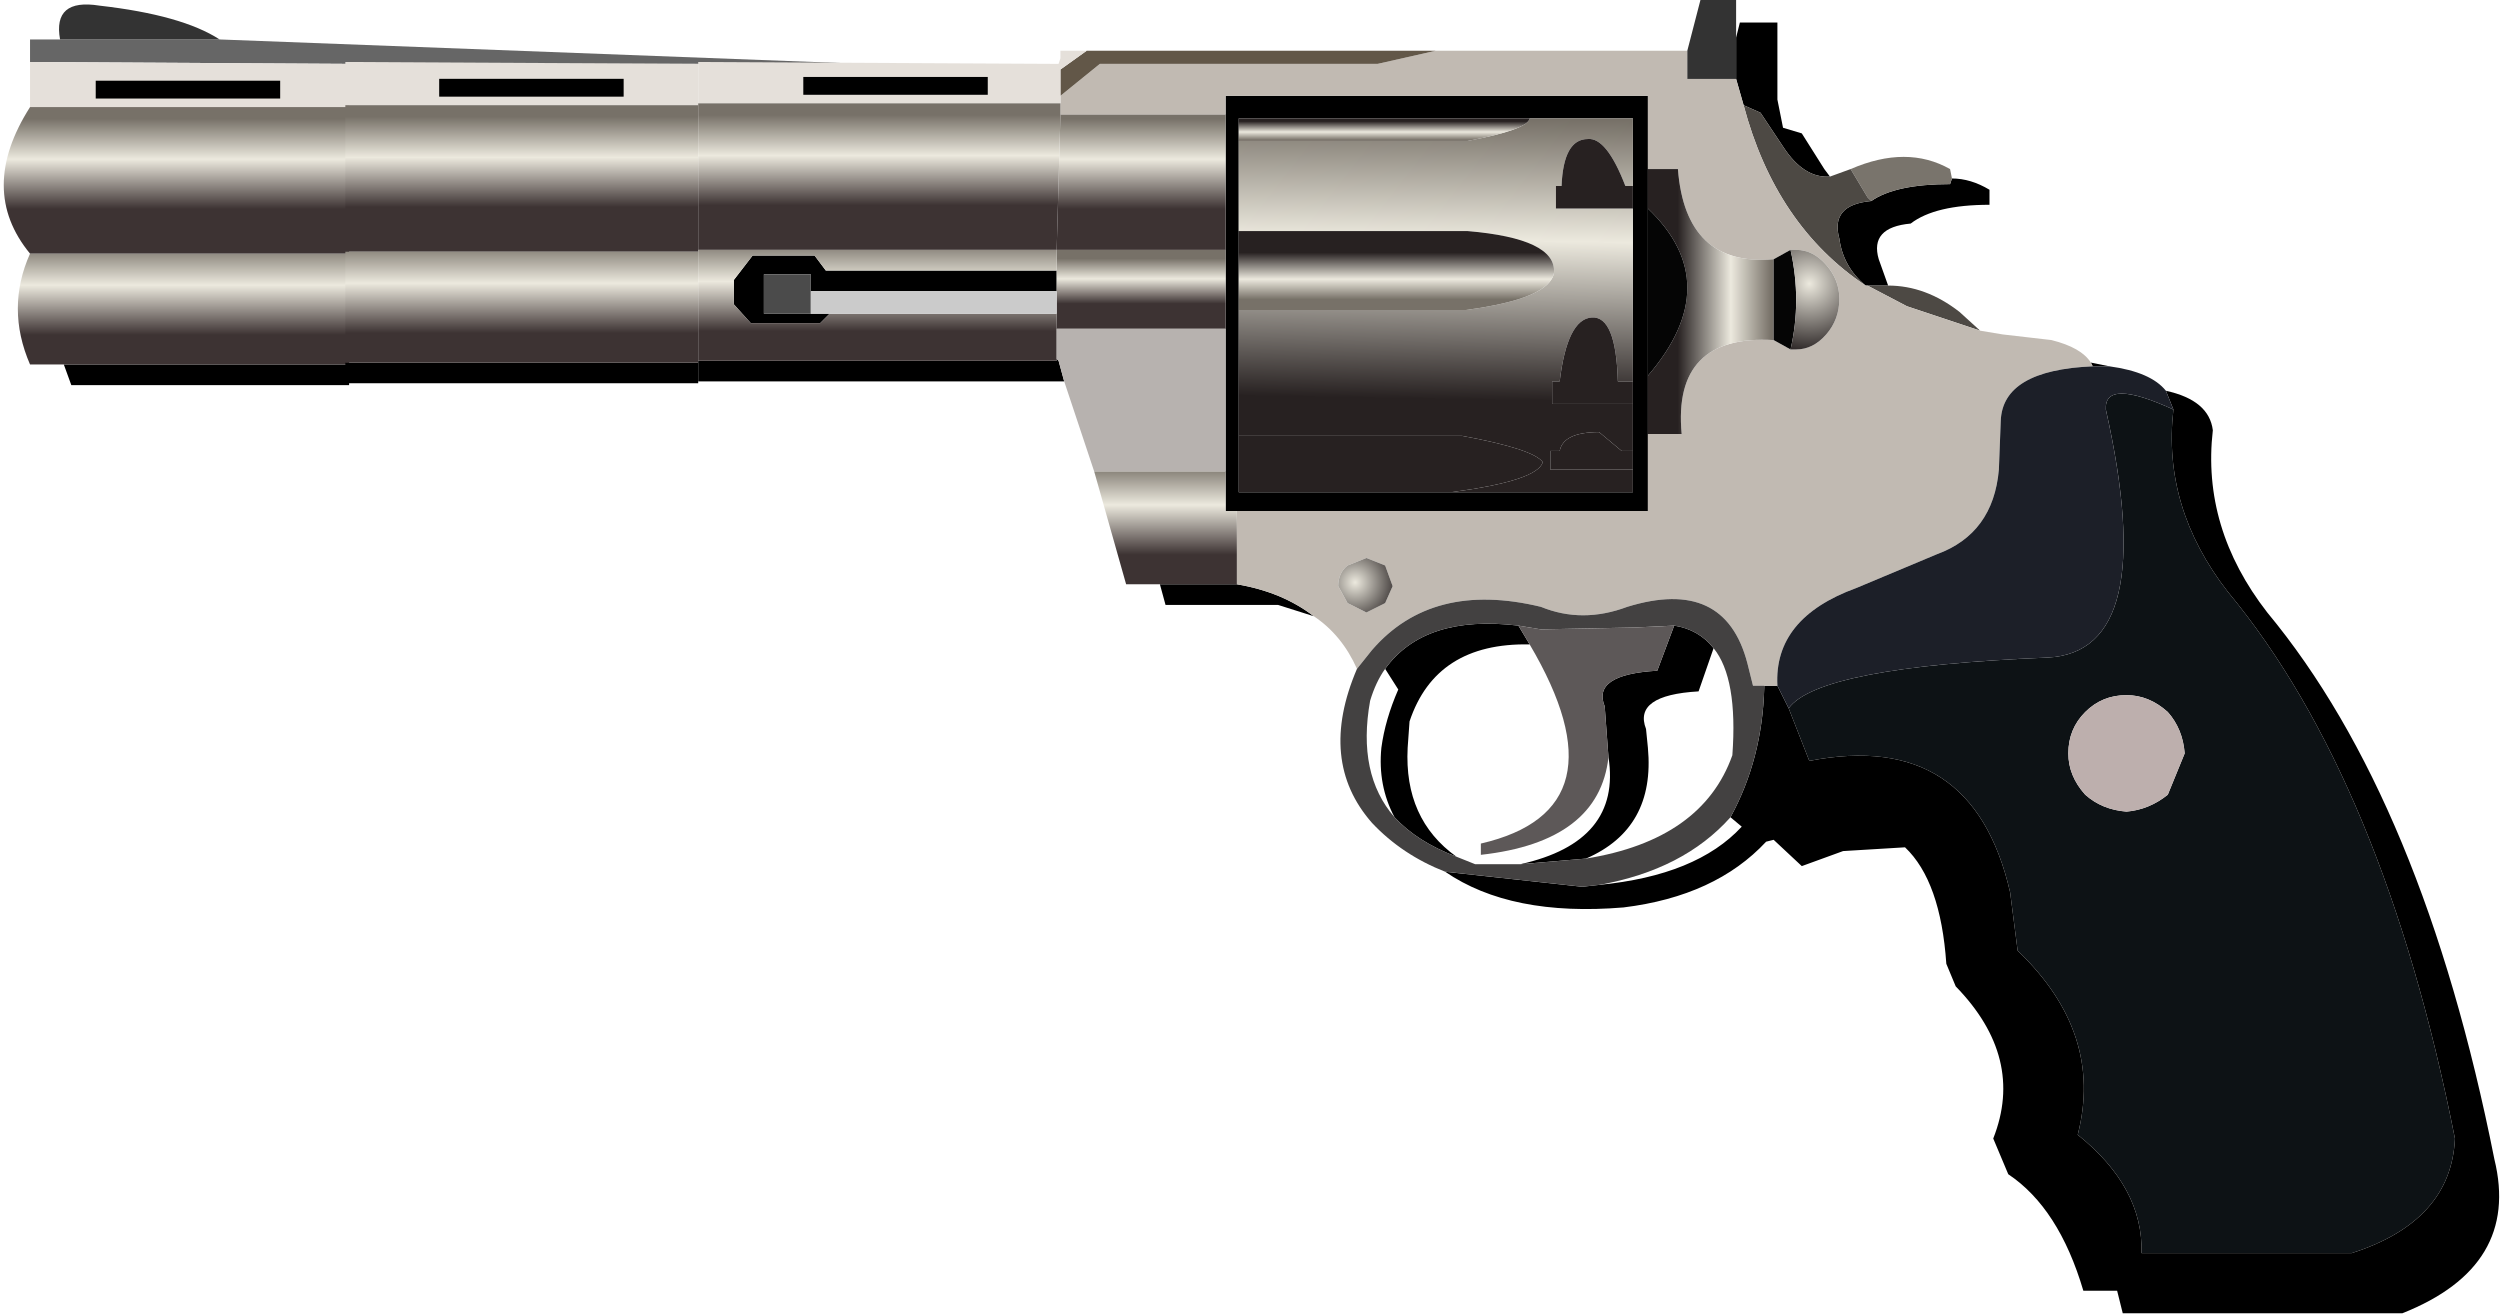 <?xml version="1.0" encoding="UTF-8" standalone="no"?>
<svg xmlns:xlink="http://www.w3.org/1999/xlink" height="35.05px" width="66.6px" xmlns="http://www.w3.org/2000/svg">
  <g transform="matrix(1.0, 0.0, 0.0, 1.0, 12.0, -21.05)">
    <use height="35.0" transform="matrix(1.0, 0.0, 0.0, 1.0, -12.0, 21.1)" width="66.0" xlink:href="#shape0"/>
    <use height="10.15" transform="matrix(1.0, 0.0, 0.0, 1.001, -11.9, 21.15)" width="22.9" xlink:href="#shape1"/>
    <use height="2.95" transform="matrix(4.914, 0.0, 0.0, 0.161, -9.45, 23.2)" width="1.0" xlink:href="#shape2"/>
    <use height="8.55" transform="matrix(1.0, 0.0, 0.0, 1.001, -2.8, 22.701)" width="9.4" xlink:href="#shape3"/>
    <use height="2.95" transform="matrix(4.914, 0.0, 0.0, 0.161, -0.3, 23.15)" width="1.0" xlink:href="#shape2"/>
    <use height="34.95" transform="matrix(1.0, 0.0, 0.0, 1.001, 6.6, 21.05)" width="48.0" xlink:href="#shape4"/>
    <use height="2.95" transform="matrix(4.914, 0.0, 0.0, 0.161, 9.4, 23.1)" width="1.0" xlink:href="#shape2"/>
  </g>
  <defs>
    <g id="shape0" transform="matrix(1.0, 0.0, 0.0, 1.0, 12.0, -21.1)">
      <path d="M54.0 56.1 L-12.0 56.1 -12.0 21.1 54.0 21.1 54.0 56.1" fill="#363747" fill-opacity="0.0" fill-rule="evenodd" stroke="none"/>
    </g>
    <g id="shape1" transform="matrix(1.0, 0.0, 0.0, 1.0, 0.0, 0.0)">
      <path d="M0.7 1.55 L0.7 0.95 1.5 0.95 5.75 0.95 22.9 1.6 9.2 1.6 0.7 1.55" fill="#666666" fill-rule="evenodd" stroke="none"/>
      <path d="M9.2 1.6 L9.2 2.75 0.7 2.75 0.7 1.55 9.2 1.6" fill="#e5e0da" fill-rule="evenodd" stroke="none"/>
      <path d="M9.2 9.6 L9.2 10.15 1.8 10.15 1.6 9.6 9.2 9.6" fill="#000000" fill-rule="evenodd" stroke="none"/>
      <path d="M9.2 6.65 L9.2 9.6 1.6 9.6 0.7 9.6 Q0.05 8.1 0.7 6.65 L9.2 6.65" fill="url(#gradient0)" fill-rule="evenodd" stroke="none"/>
      <path d="M9.2 2.75 L9.2 6.65 0.7 6.65 Q-0.7 4.95 0.7 2.75 L9.2 2.75" fill="url(#gradient1)" fill-rule="evenodd" stroke="none"/>
      <path d="M1.5 0.95 Q1.3 -0.15 2.55 0.05 4.75 0.3 5.75 0.95 L1.5 0.95" fill="#333333" fill-rule="evenodd" stroke="none"/>
    </g>
    <linearGradient gradientTransform="matrix(0.0, 0.002, -0.017, 0.0, 14.4, 8.05)" gradientUnits="userSpaceOnUse" id="gradient0" spreadMethod="pad" x1="-819.2" x2="819.2">
      <stop offset="0.0" stop-color="#777168"/>
      <stop offset="0.329" stop-color="#ece9de"/>
      <stop offset="0.733" stop-color="#3d3333"/>
    </linearGradient>
    <linearGradient gradientTransform="matrix(0.0, 0.002, -0.017, 0.0, 14.25, 4.7)" gradientUnits="userSpaceOnUse" id="gradient1" spreadMethod="pad" x1="-819.2" x2="819.2">
      <stop offset="0.0" stop-color="#777168"/>
      <stop offset="0.329" stop-color="#ece9de"/>
      <stop offset="0.733" stop-color="#3d3333"/>
    </linearGradient>
    <g id="shape2" transform="matrix(1.0, 0.0, 0.0, 1.0, 0.0, 0.0)">
      <path d="M0.0 2.95 L0.0 0.0 1.0 0.0 1.0 2.95 0.0 2.95" fill="#000000" fill-rule="evenodd" stroke="none"/>
    </g>
    <g id="shape3" transform="matrix(1.0, 0.0, 0.0, 1.0, 0.0, -0.55)">
      <path d="M9.4 1.7 L0.0 1.7 0.0 0.55 9.4 0.6 9.4 1.7" fill="#e5e0da" fill-rule="evenodd" stroke="none"/>
      <path d="M9.4 1.7 L9.4 5.6 0.0 5.6 0.0 1.7 9.4 1.7" fill="url(#gradient2)" fill-rule="evenodd" stroke="none"/>
      <path d="M9.4 8.55 L9.4 9.1 0.0 9.1 0.0 8.55 9.4 8.55" fill="#000000" fill-rule="evenodd" stroke="none"/>
      <path d="M0.0 5.6 L9.4 5.6 9.4 8.55 0.0 8.55 0.0 5.6" fill="url(#gradient3)" fill-rule="evenodd" stroke="none"/>
    </g>
    <linearGradient gradientTransform="matrix(0.0, 0.002, -0.017, 0.0, 5.05, 3.65)" gradientUnits="userSpaceOnUse" id="gradient2" spreadMethod="pad" x1="-819.2" x2="819.2">
      <stop offset="0.0" stop-color="#777168"/>
      <stop offset="0.329" stop-color="#ece9de"/>
      <stop offset="0.733" stop-color="#3d3333"/>
    </linearGradient>
    <linearGradient gradientTransform="matrix(0.0, 0.002, -0.017, 0.0, 5.2, 7.0)" gradientUnits="userSpaceOnUse" id="gradient3" spreadMethod="pad" x1="-819.2" x2="819.2">
      <stop offset="0.0" stop-color="#777168"/>
      <stop offset="0.329" stop-color="#ece9de"/>
      <stop offset="0.733" stop-color="#3d3333"/>
    </linearGradient>
    <g id="shape4" transform="matrix(1.0, 0.0, 0.0, 1.0, 0.0, 0.0)">
      <path d="M39.3 10.9 Q39.0 13.5 40.75 15.75 44.9 20.75 46.8 30.3 46.7 32.5 44.05 33.35 L38.45 33.35 Q38.5 31.6 36.75 30.2 37.45 27.5 35.15 25.3 L34.95 23.75 Q33.95 19.4 29.6 20.25 L29.05 18.85 Q29.85 17.75 35.95 17.5 38.95 17.35 37.5 10.9 37.45 10.05 39.3 10.9 M38.05 21.6 Q38.65 21.55 39.15 21.15 L39.6 20.05 Q39.55 19.4 39.15 18.95 38.65 18.5 38.05 18.5 37.4 18.5 36.95 18.95 36.5 19.4 36.5 20.05 36.5 20.65 36.95 21.15 37.4 21.55 38.05 21.6" fill="#0d1215" fill-rule="evenodd" stroke="none"/>
      <path d="M39.1 10.4 Q40.25 10.65 40.35 11.45 40.05 14.05 41.8 16.3 45.95 21.3 47.85 30.85 48.55 33.7 45.4 34.95 L37.95 34.95 37.8 34.35 36.9 34.35 Q36.25 32.15 34.9 31.25 L34.5 30.3 Q35.35 28.15 33.5 26.25 L33.25 25.65 Q33.1 23.45 32.15 22.55 L30.5 22.65 29.4 23.05 28.65 22.35 28.45 22.4 Q27.1 23.85 24.65 24.15 21.65 24.4 19.9 23.2 L23.55 23.6 24.0 23.55 Q26.6 23.3 27.8 22.0 L27.5 21.75 Q28.35 20.2 28.4 18.3 L28.4 18.25 28.75 18.25 29.05 18.85 29.6 20.25 Q33.95 19.4 34.95 23.75 L35.15 25.3 Q37.45 27.5 36.75 30.2 38.5 31.6 38.45 33.35 L44.05 33.35 Q46.7 32.5 46.8 30.3 44.9 20.75 40.75 15.75 39.0 13.5 39.3 10.9 L39.1 10.4 M16.4 16.4 L15.45 16.1 12.45 16.1 12.3 15.55 14.35 15.55 Q15.55 15.75 16.4 16.4 M9.75 10.15 L0.0 10.15 0.0 9.6 9.55 9.6 9.55 9.55 9.6 9.6 9.75 10.15 M27.65 1.0 L27.75 0.6 28.75 0.6 28.75 2.65 28.9 3.4 29.4 3.55 30.0 4.5 30.15 4.7 Q29.45 4.75 28.9 3.9 L28.3 3.0 27.85 2.8 27.65 2.1 27.65 1.0 M33.4 4.75 Q33.9 4.75 34.4 5.05 L34.4 5.45 Q32.95 5.45 32.3 5.95 31.2 6.05 31.45 6.9 L31.7 7.6 31.15 7.6 31.1 7.6 Q30.5 7.1 30.4 6.35 30.15 5.45 31.25 5.35 31.9 4.9 33.35 4.9 L33.4 4.75 M37.1 9.65 L37.6 9.75 37.15 9.75 37.1 9.65 M14.4 3.75 L14.4 6.15 14.4 8.25 14.4 11.6 14.4 13.1 20.05 13.1 24.9 13.1 24.9 12.5 24.9 12.0 24.9 10.75 24.9 10.15 24.9 5.55 24.9 4.95 24.9 3.15 22.15 3.15 14.4 3.15 14.4 3.75 M25.3 4.5 L25.3 5.55 25.3 10.0 25.3 11.55 25.3 13.6 14.35 13.6 14.05 13.6 14.05 12.55 14.05 8.75 14.05 6.65 14.05 3.05 14.05 2.55 25.3 2.55 25.3 4.5 M27.05 17.25 L26.65 18.4 Q24.9 18.5 25.25 19.4 L25.3 19.9 Q25.5 22.05 23.65 22.85 L21.9 23.0 Q24.6 22.4 24.25 20.15 L24.15 18.8 Q23.8 17.95 25.55 17.85 L26.0 16.65 Q26.65 16.75 27.05 17.25 M21.85 16.65 L22.15 17.15 Q19.65 17.1 18.95 19.2 L18.9 19.9 Q18.8 21.8 20.2 22.8 19.15 22.4 18.55 21.75 18.1 20.9 18.2 19.9 18.3 19.15 18.65 18.35 L18.3 17.8 Q19.35 16.35 21.85 16.65 M3.0 8.35 L3.5 8.35 3.25 8.6 1.4 8.6 0.95 8.1 0.95 7.45 1.45 6.8 3.1 6.8 3.4 7.2 9.55 7.2 9.55 7.75 3.0 7.75 3.0 7.3 1.75 7.3 1.75 8.35 3.0 8.35" fill="#000000" fill-rule="evenodd" stroke="none"/>
      <path d="M30.7 4.5 Q32.2 3.85 33.35 4.5 L33.4 4.75 33.35 4.9 Q31.9 4.9 31.25 5.35 L31.15 5.25 30.7 4.5" fill="#79746c" fill-rule="evenodd" stroke="none"/>
      <path d="M30.15 4.7 L30.7 4.5 31.15 5.25 31.25 5.35 Q30.15 5.45 30.4 6.35 30.5 7.1 31.1 7.6 28.7 6.0 27.85 2.8 L28.3 3.0 28.9 3.9 Q29.45 4.75 30.15 4.7 M31.7 7.6 Q32.7 7.6 33.6 8.3 L34.15 8.8 32.2 8.15 31.15 7.6 31.7 7.6" fill="#4d4944" fill-rule="evenodd" stroke="none"/>
      <path d="M28.75 18.25 L28.4 18.25 28.1 18.25 27.95 17.65 Q27.35 15.35 24.75 16.15 23.55 16.6 22.45 16.15 19.55 15.45 17.95 17.3 L17.55 17.8 Q17.15 16.9 16.4 16.4 15.55 15.75 14.35 15.55 L14.35 13.6 25.3 13.6 25.3 11.55 26.2 11.55 Q25.95 8.9 28.65 9.05 L29.1 9.3 29.25 9.3 Q29.7 9.3 30.05 8.9 30.4 8.5 30.4 7.95 30.4 7.45 30.05 7.05 29.7 6.65 29.25 6.65 L29.1 6.65 28.65 6.9 Q26.3 7.1 26.1 4.5 L25.3 4.5 25.3 2.55 14.05 2.55 14.05 3.05 9.65 3.05 9.65 2.75 9.65 2.55 10.7 1.7 18.1 1.7 19.65 1.35 26.35 1.35 26.35 2.1 27.65 2.1 27.85 2.8 Q28.7 6.0 31.1 7.6 L31.15 7.6 32.2 8.15 34.15 8.8 34.75 8.9 36.05 9.05 Q36.85 9.25 37.1 9.65 L37.15 9.75 Q34.75 9.85 34.7 11.2 L34.65 12.5 Q34.5 14.2 33.0 14.75 L30.85 15.65 Q28.65 16.45 28.75 18.25 M18.3 15.05 L17.8 14.85 17.3 15.05 Q17.05 15.25 17.05 15.6 L17.3 16.05 17.8 16.3 18.3 16.05 18.5 15.6 18.3 15.05" fill="#c1bab2" fill-rule="evenodd" stroke="none"/>
      <path d="M39.1 10.4 L39.3 10.9 Q37.45 10.05 37.5 10.9 38.95 17.35 35.95 17.5 29.85 17.75 29.05 18.85 L28.75 18.25 Q28.65 16.45 30.85 15.65 L33.0 14.75 Q34.5 14.2 34.65 12.5 L34.7 11.2 Q34.75 9.85 37.15 9.75 L37.6 9.75 Q38.7 9.9 39.1 10.4" fill="#1c1f28" fill-rule="evenodd" stroke="none"/>
      <path d="M26.35 1.35 L26.7 0.0 27.65 0.0 27.65 1.0 27.65 2.1 26.35 2.1 26.35 1.35" fill="#333333" fill-rule="evenodd" stroke="none"/>
      <path d="M14.4 3.75 L20.5 3.75 Q22.1 3.45 22.15 3.15 L24.9 3.15 24.9 4.95 24.7 4.95 Q24.2 3.65 23.7 3.7 23.05 3.7 23.0 4.95 L22.85 4.95 22.85 5.55 24.9 5.55 24.9 10.15 24.5 10.15 Q24.45 8.4 23.8 8.45 23.15 8.5 22.95 10.15 L22.75 10.15 22.75 10.75 24.9 10.75 24.9 12.0 24.6 12.0 24.0 11.5 Q23.05 11.5 22.95 12.0 L22.7 12.0 22.7 12.5 24.9 12.5 24.9 13.1 20.05 13.1 Q22.35 12.8 22.5 12.3 22.25 11.95 20.35 11.6 L14.4 11.6 14.4 8.25 20.45 8.25 Q22.7 7.95 22.8 7.25 22.85 6.35 20.5 6.15 L14.4 6.15 14.4 3.75" fill="url(#gradient4)" fill-rule="evenodd" stroke="none"/>
      <path d="M22.15 3.15 Q22.1 3.45 20.5 3.75 L14.4 3.75 14.4 3.15 22.15 3.15" fill="url(#gradient5)" fill-rule="evenodd" stroke="none"/>
      <path d="M14.4 11.6 L20.35 11.6 Q22.25 11.95 22.5 12.3 22.35 12.8 20.05 13.1 L14.4 13.1 14.4 11.6 M24.9 12.5 L22.7 12.5 22.7 12.0 22.95 12.0 Q23.05 11.5 24.0 11.5 L24.6 12.0 24.9 12.0 24.9 12.5 M24.9 10.75 L22.75 10.75 22.75 10.15 22.95 10.15 Q23.15 8.5 23.8 8.45 24.45 8.4 24.5 10.15 L24.9 10.15 24.9 10.75 M24.9 5.55 L22.85 5.55 22.85 4.95 23.0 4.95 Q23.05 3.7 23.7 3.7 24.2 3.65 24.7 4.95 L24.9 4.95 24.9 5.55" fill="#272121" fill-rule="evenodd" stroke="none"/>
      <path d="M25.3 5.55 L25.3 4.5 26.1 4.5 Q26.3 7.1 28.65 6.9 L28.65 9.05 Q25.95 8.9 26.2 11.55 L25.3 11.55 25.3 10.0 Q27.4 7.55 25.3 5.55" fill="url(#gradient6)" fill-rule="evenodd" stroke="none"/>
      <path d="M14.4 6.15 L20.5 6.15 Q22.85 6.35 22.8 7.25 22.7 7.95 20.45 8.25 L14.4 8.25 14.4 6.15" fill="url(#gradient7)" fill-rule="evenodd" stroke="none"/>
      <path d="M25.3 5.55 Q27.4 7.55 25.3 10.0 L25.3 5.55 M28.65 9.05 L28.65 6.9 29.1 6.65 Q29.4 8.0 29.1 9.3 L28.65 9.05" fill="#050505" fill-rule="evenodd" stroke="none"/>
      <path d="M29.1 6.65 L29.25 6.65 Q29.7 6.65 30.05 7.05 30.4 7.45 30.4 7.95 30.4 8.5 30.05 8.9 29.7 9.3 29.25 9.3 L29.1 9.3 Q29.4 8.0 29.1 6.65" fill="url(#gradient8)" fill-rule="evenodd" stroke="none"/>
      <path d="M28.4 18.25 L28.4 18.3 Q28.35 20.2 27.5 21.75 26.25 23.15 24.0 23.55 L23.55 23.6 19.9 23.2 Q18.75 22.75 17.95 21.9 16.5 20.25 17.55 17.8 L17.95 17.3 Q19.55 15.45 22.45 16.15 23.55 16.6 24.75 16.15 27.35 15.35 27.95 17.65 L28.1 18.25 28.4 18.25 M27.05 17.25 Q26.65 16.75 26.0 16.65 L24.95 16.7 22.45 16.75 21.85 16.65 Q19.35 16.35 18.3 17.8 18.05 18.15 17.9 18.65 17.55 20.6 18.55 21.75 19.15 22.4 20.2 22.8 L20.7 23.0 21.9 23.0 23.65 22.85 Q26.75 22.35 27.55 20.1 27.7 18.05 27.05 17.25" fill="#434141" fill-rule="evenodd" stroke="none"/>
      <path d="M26.0 16.65 L25.55 17.85 Q23.8 17.95 24.15 18.8 L24.25 20.15 Q24.0 22.4 20.85 22.75 L20.85 22.45 Q24.75 21.55 22.15 17.15 L21.85 16.65 22.45 16.75 24.95 16.7 26.0 16.65" fill="#5d5858" fill-rule="evenodd" stroke="none"/>
      <path d="M38.05 21.6 Q37.4 21.55 36.95 21.15 36.5 20.65 36.5 20.05 36.5 19.4 36.95 18.95 37.4 18.5 38.05 18.5 38.65 18.5 39.15 18.95 39.55 19.4 39.6 20.05 L39.15 21.15 Q38.65 21.55 38.05 21.6" fill="#bdafad" fill-rule="evenodd" stroke="none"/>
      <path d="M10.35 1.35 L19.65 1.35 18.1 1.7 10.7 1.7 9.65 2.55 9.65 1.85 10.35 1.35" fill="#625748" fill-rule="evenodd" stroke="none"/>
      <path d="M14.05 6.65 L14.05 8.75 9.55 8.75 9.55 8.35 9.55 7.75 9.55 7.2 9.55 6.65 14.05 6.65" fill="url(#gradient9)" fill-rule="evenodd" stroke="none"/>
      <path d="M14.05 3.05 L14.05 6.65 9.55 6.65 9.65 3.05 14.05 3.05" fill="url(#gradient10)" fill-rule="evenodd" stroke="none"/>
      <path d="M0.0 2.75 L0.0 1.65 9.6 1.7 9.65 1.55 9.65 1.35 10.35 1.35 9.65 1.85 9.65 2.55 9.65 2.75 0.0 2.75" fill="#e5e0da" fill-rule="evenodd" stroke="none"/>
      <path d="M0.0 6.65 L0.0 2.75 9.65 2.75 9.65 3.05 9.55 6.65 0.0 6.65" fill="url(#gradient11)" fill-rule="evenodd" stroke="none"/>
      <path d="M3.0 8.35 L1.75 8.35 1.75 7.3 3.0 7.3 3.0 7.75 3.0 8.35" fill="#4b4b4b" fill-rule="evenodd" stroke="none"/>
      <path d="M0.0 9.6 L0.0 6.65 9.55 6.65 9.55 7.2 3.4 7.2 3.1 6.8 1.45 6.8 0.95 7.45 0.95 8.1 1.4 8.6 3.25 8.6 3.5 8.35 9.55 8.35 9.55 8.75 9.55 9.55 9.55 9.6 0.0 9.6" fill="url(#gradient12)" fill-rule="evenodd" stroke="none"/>
      <path d="M3.5 8.35 L3.0 8.35 3.0 7.75 9.55 7.75 9.55 8.35 3.5 8.35" fill="#cbcbcb" fill-rule="evenodd" stroke="none"/>
      <path d="M10.55 12.55 L9.75 10.15 9.6 9.6 9.55 9.55 9.55 8.75 14.05 8.75 14.05 12.55 10.55 12.55" fill="#b7b2af" fill-rule="evenodd" stroke="none"/>
      <path d="M18.3 15.05 L18.5 15.6 18.3 16.05 17.8 16.3 17.3 16.05 17.05 15.6 Q17.05 15.25 17.3 15.05 L17.8 14.85 18.3 15.05" fill="url(#gradient13)" fill-rule="evenodd" stroke="none"/>
      <path d="M12.3 15.55 L11.4 15.55 10.55 12.55 14.05 12.55 14.05 13.6 14.35 13.6 14.35 15.55 12.3 15.55" fill="url(#gradient14)" fill-rule="evenodd" stroke="none"/>
    </g>
    <linearGradient gradientTransform="matrix(-1.0E-4, 0.006, -0.006, -1.0E-4, 19.65, 8.05)" gradientUnits="userSpaceOnUse" id="gradient4" spreadMethod="pad" x1="-819.2" x2="819.2">
      <stop offset="0.0" stop-color="#777168"/>
      <stop offset="0.329" stop-color="#ece9de"/>
      <stop offset="0.761" stop-color="#272121"/>
    </linearGradient>
    <linearGradient gradientTransform="matrix(0.0, -4.0E-4, 0.005, 0.0, 18.25, 3.4)" gradientUnits="userSpaceOnUse" id="gradient5" spreadMethod="pad" x1="-819.2" x2="819.2">
      <stop offset="0.0" stop-color="#777168"/>
      <stop offset="0.329" stop-color="#ece9de"/>
      <stop offset="0.761" stop-color="#272121"/>
    </linearGradient>
    <linearGradient gradientTransform="matrix(-0.002, 0.0, 0.0, -0.004, 26.95, 8.0)" gradientUnits="userSpaceOnUse" id="gradient6" spreadMethod="pad" x1="-819.2" x2="819.2">
      <stop offset="0.0" stop-color="#777168"/>
      <stop offset="0.329" stop-color="#ece9de"/>
      <stop offset="0.761" stop-color="#272121"/>
    </linearGradient>
    <linearGradient gradientTransform="matrix(0.0, -0.001, 0.005, 0.0, 18.55, 7.15)" gradientUnits="userSpaceOnUse" id="gradient7" spreadMethod="pad" x1="-819.2" x2="819.2">
      <stop offset="0.0" stop-color="#777168"/>
      <stop offset="0.329" stop-color="#ece9de"/>
      <stop offset="0.761" stop-color="#272121"/>
    </linearGradient>
    <radialGradient cx="0" cy="0" gradientTransform="matrix(0.003, 0.0, 0.0, 0.003, 29.6, 7.55)" gradientUnits="userSpaceOnUse" id="gradient8" r="819.2" spreadMethod="pad">
      <stop offset="0.0" stop-color="#ece9de"/>
      <stop offset="0.761" stop-color="#272121"/>
    </radialGradient>
    <linearGradient gradientTransform="matrix(0.0, 0.001, -0.003, 0.0, 11.85, 7.7)" gradientUnits="userSpaceOnUse" id="gradient9" spreadMethod="pad" x1="-819.2" x2="819.2">
      <stop offset="0.0" stop-color="#777168"/>
      <stop offset="0.329" stop-color="#ece9de"/>
      <stop offset="0.733" stop-color="#3d3333"/>
    </linearGradient>
    <linearGradient gradientTransform="matrix(0.0, 0.002, -0.003, 0.0, 11.85, 4.8)" gradientUnits="userSpaceOnUse" id="gradient10" spreadMethod="pad" x1="-819.2" x2="819.2">
      <stop offset="0.0" stop-color="#777168"/>
      <stop offset="0.329" stop-color="#ece9de"/>
      <stop offset="0.733" stop-color="#3d3333"/>
    </linearGradient>
    <linearGradient gradientTransform="matrix(0.0, 0.002, -0.017, 0.0, -4.6, 4.7)" gradientUnits="userSpaceOnUse" id="gradient11" spreadMethod="pad" x1="-819.2" x2="819.2">
      <stop offset="0.0" stop-color="#777168"/>
      <stop offset="0.329" stop-color="#ece9de"/>
      <stop offset="0.733" stop-color="#3d3333"/>
    </linearGradient>
    <linearGradient gradientTransform="matrix(0.0, 0.002, -0.017, 0.0, -4.45, 8.05)" gradientUnits="userSpaceOnUse" id="gradient12" spreadMethod="pad" x1="-819.2" x2="819.2">
      <stop offset="0.0" stop-color="#777168"/>
      <stop offset="0.329" stop-color="#ece9de"/>
      <stop offset="0.733" stop-color="#3d3333"/>
    </linearGradient>
    <radialGradient cx="0" cy="0" gradientTransform="matrix(0.002, 0.0, 0.0, 0.002, 17.5, 15.5)" gradientUnits="userSpaceOnUse" id="gradient13" r="819.2" spreadMethod="pad">
      <stop offset="0.0" stop-color="#ece9de"/>
      <stop offset="0.761" stop-color="#272121"/>
    </radialGradient>
    <linearGradient gradientTransform="matrix(0.0, 0.002, -0.002, 0.0, 12.45, 14.0)" gradientUnits="userSpaceOnUse" id="gradient14" spreadMethod="pad" x1="-819.2" x2="819.2">
      <stop offset="0.0" stop-color="#777168"/>
      <stop offset="0.329" stop-color="#ece9de"/>
      <stop offset="0.733" stop-color="#3d3333"/>
    </linearGradient>
  </defs>
</svg>
